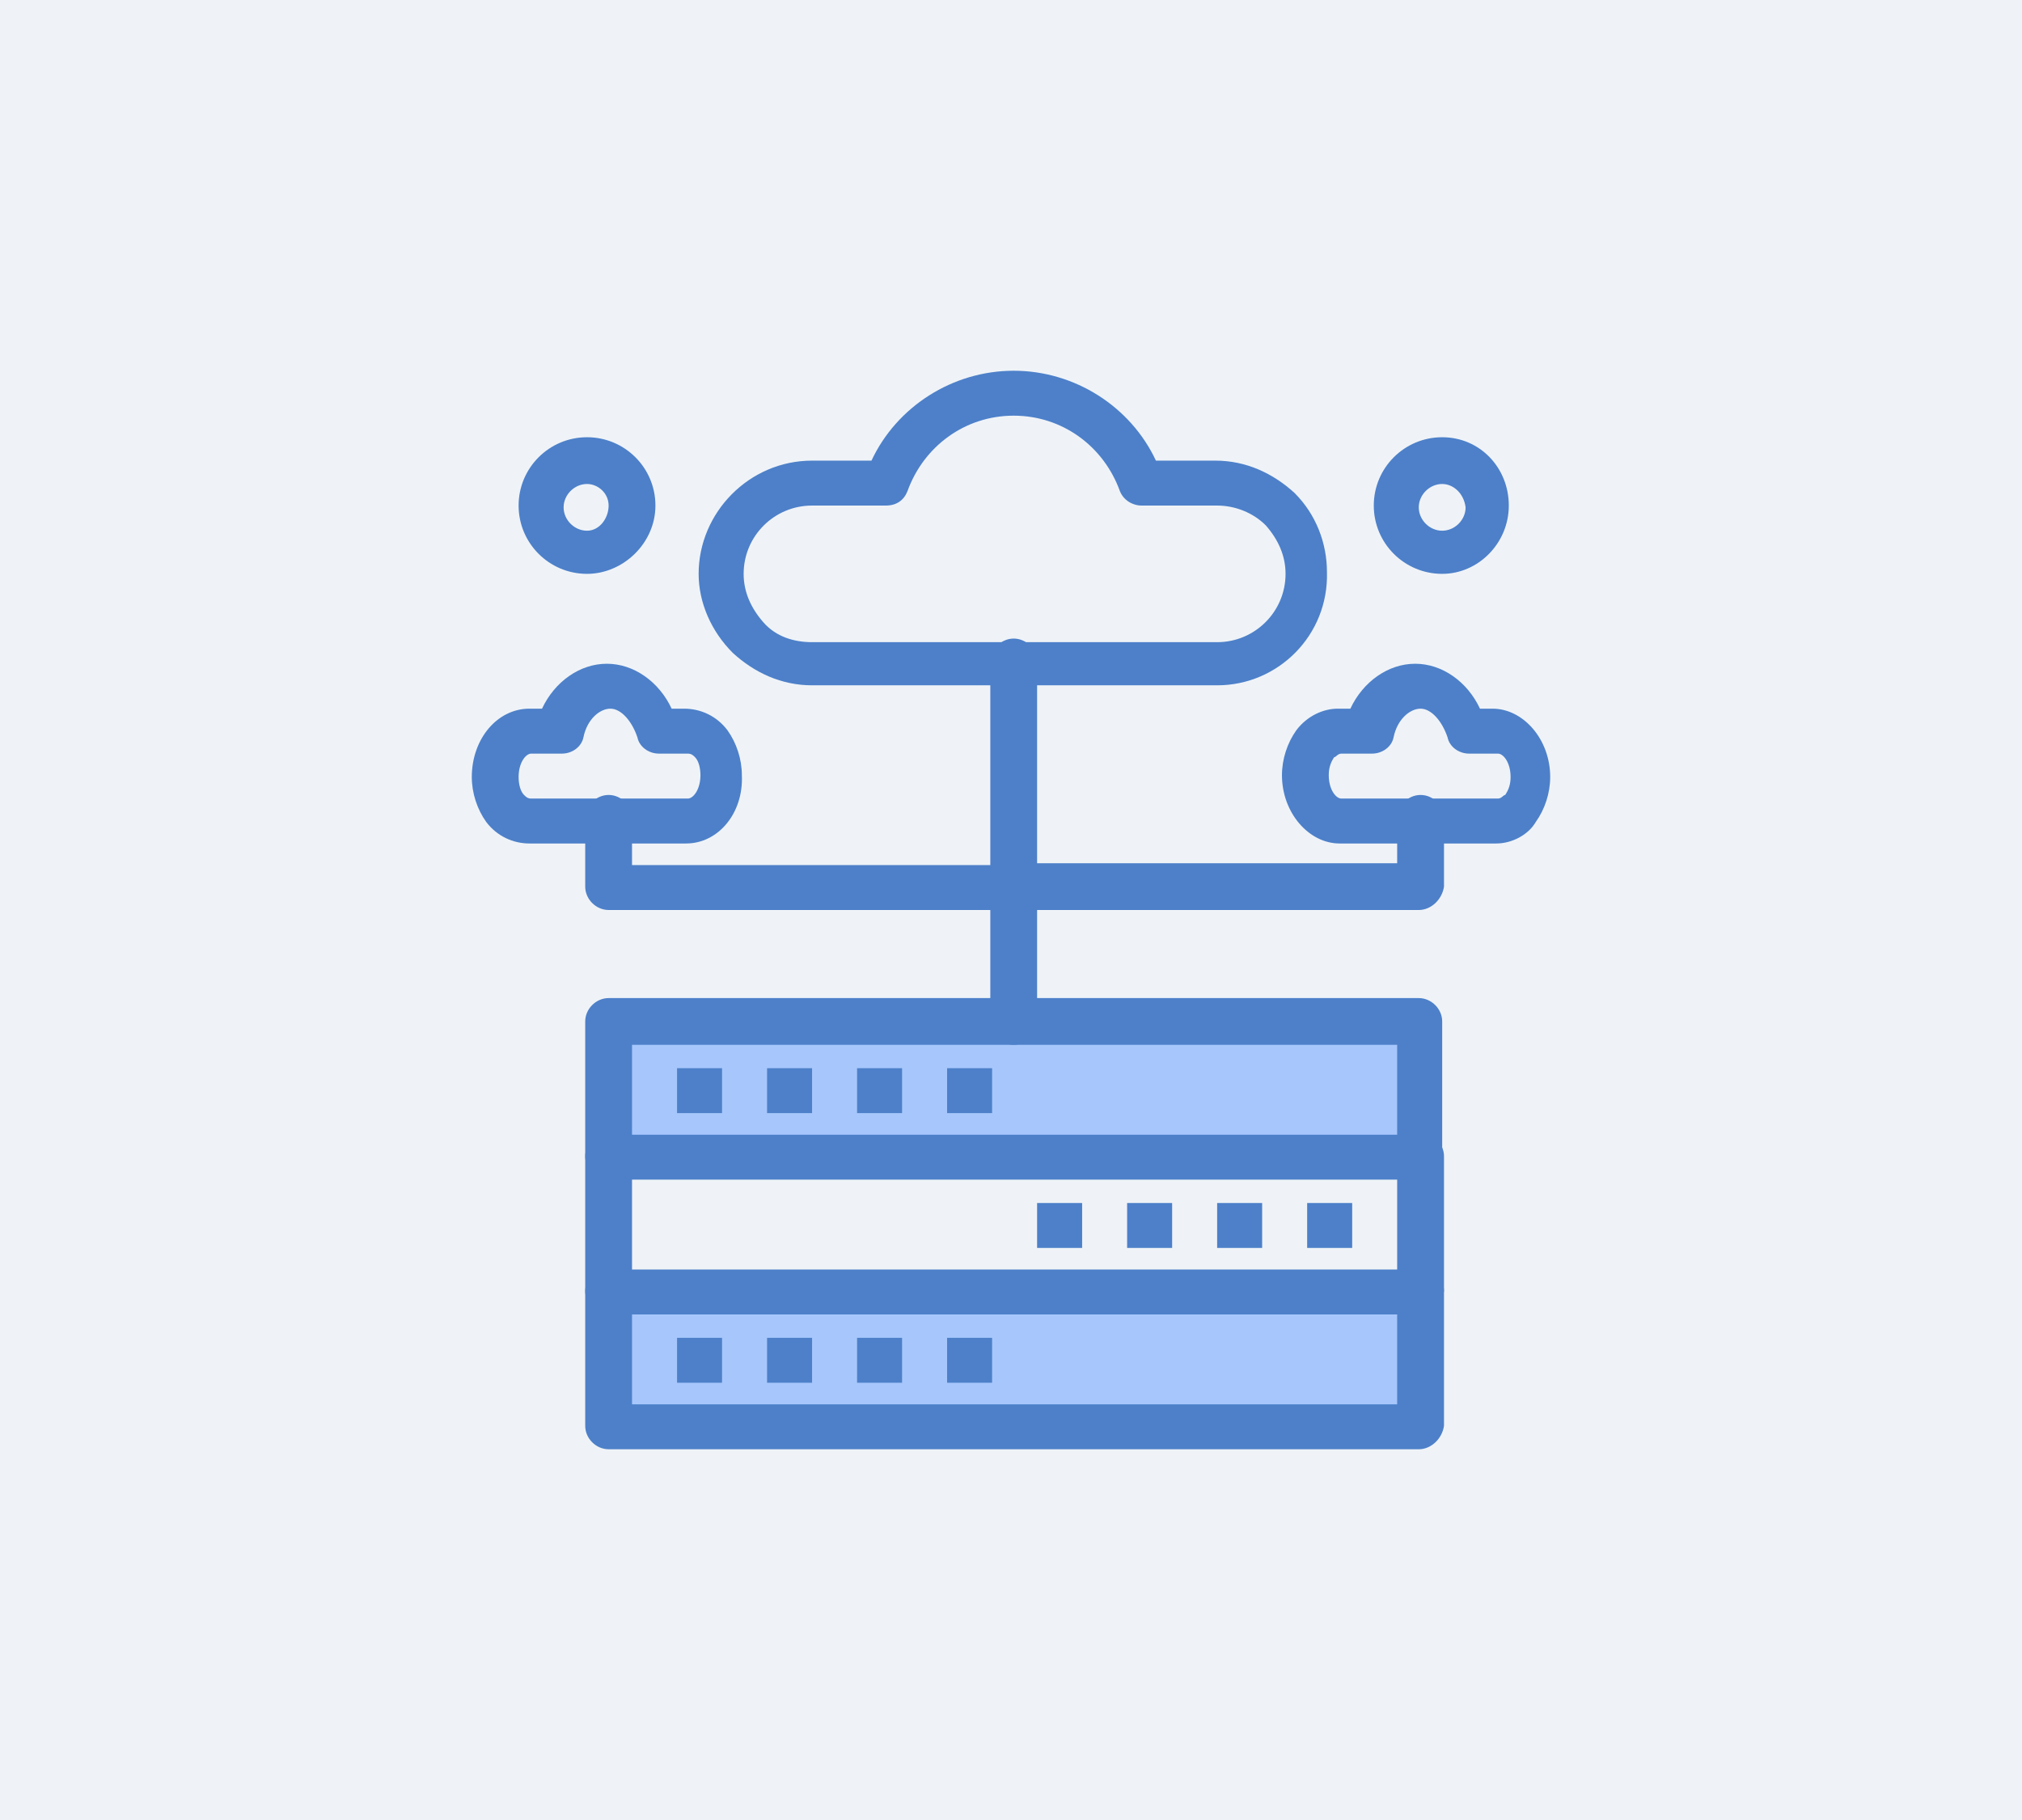 <svg width="120" height="108" viewBox="0 0 120 108" fill="none" xmlns="http://www.w3.org/2000/svg">
<rect width="120" height="108" fill="#EFF3F7"/>
<path d="M84.2 76.72H36.12V84.72H84.2V76.72Z" fill="#A7C7FC"/>
<path d="M60.16 60.72H36.12V68.72H84.2V60.72H60.16Z" fill="#A7C7FC"/>
<path d="M80.248 71.387H77.576V74.053H80.248V71.387Z" fill="#4D80C9"/>
<path d="M74.905 71.387H72.234V74.053H74.905V71.387Z" fill="#4D80C9"/>
<path d="M69.563 71.387H66.891V74.053H69.563V71.387Z" fill="#4D80C9"/>
<path d="M64.221 71.387H61.549V74.053H64.221V71.387Z" fill="#4D80C9"/>
<path d="M58.878 79.387H56.208V82.053H58.878V79.387Z" fill="#4D80C9"/>
<path d="M58.878 63.387H56.208V66.053H58.878V63.387Z" fill="#4D80C9"/>
<path d="M53.536 79.387H50.864V82.053H53.536V79.387Z" fill="#4D80C9"/>
<path d="M53.536 63.387H50.864V66.053H53.536V63.387Z" fill="#4D80C9"/>
<path d="M48.194 79.387H45.523V82.053H48.194V79.387Z" fill="#4D80C9"/>
<path d="M48.194 63.387H45.523V66.053H48.194V63.387Z" fill="#4D80C9"/>
<path d="M42.851 79.387H40.181V82.053H42.851V79.387Z" fill="#4D80C9"/>
<path d="M42.851 63.387H40.181V66.053H42.851V63.387Z" fill="#4D80C9"/>
<path d="M84.2 86H36.12C35.372 86 34.731 85.359 34.731 84.613V76.613C34.731 75.866 35.372 75.227 36.12 75.227C36.868 75.227 37.509 75.866 37.509 76.613V83.333H82.918V76.613C82.918 75.866 83.56 75.227 84.308 75.227C85.055 75.227 85.697 75.866 85.697 76.613V84.613C85.59 85.359 84.948 86 84.2 86Z" fill="#4D80C9"/>
<path d="M84.2 78H36.12C35.372 78 34.731 77.36 34.731 76.613V68.613C34.731 67.866 35.372 67.227 36.12 67.227C36.868 67.227 37.509 67.866 37.509 68.613V75.333H82.918V68.613C82.918 67.866 83.56 67.227 84.308 67.227C85.055 67.227 85.697 67.866 85.697 68.613V76.613C85.59 77.36 84.948 78 84.2 78Z" fill="#4D80C9"/>
<path d="M84.2 70H36.12C35.372 70 34.731 69.36 34.731 68.613V60.613C34.731 59.866 35.372 59.227 36.12 59.227H84.2C84.948 59.227 85.59 59.866 85.59 60.613V68.613C85.59 69.36 84.948 70 84.2 70ZM37.509 67.333H82.918V62H37.509V67.333Z" fill="#4D80C9"/>
<path d="M60.16 62C59.412 62 58.772 61.36 58.772 60.613V39.28C58.772 38.533 59.412 37.893 60.16 37.893C60.908 37.893 61.549 38.533 61.549 39.28V60.613C61.549 61.36 60.908 62 60.16 62Z" fill="#4D80C9"/>
<path d="M72.234 40.667H48.194C46.377 40.667 44.774 39.92 43.492 38.746C42.21 37.467 41.462 35.76 41.462 34.053C41.462 30.426 44.454 27.334 48.194 27.334H51.719C53.215 24.133 56.527 22 60.16 22C63.792 22 67.105 24.133 68.601 27.334H72.127C73.943 27.334 75.546 28.08 76.828 29.253C78.11 30.533 78.751 32.24 78.751 33.947C78.858 37.68 75.867 40.667 72.234 40.667ZM48.194 30C45.949 30 44.133 31.813 44.133 34.053C44.133 35.12 44.561 36.08 45.309 36.933C46.056 37.787 47.125 38.107 48.194 38.107H72.234C74.477 38.107 76.294 36.294 76.294 34.053C76.294 32.986 75.867 32.026 75.118 31.173C74.37 30.426 73.302 30 72.234 30H67.746C67.212 30 66.677 29.68 66.464 29.147C65.503 26.48 63.045 24.666 60.16 24.666C57.275 24.666 54.818 26.48 53.856 29.147C53.643 29.68 53.215 30 52.574 30H48.194Z" fill="#4D80C9"/>
<path d="M40.715 50.053H31.418C30.457 50.053 29.496 49.626 28.854 48.773C28.32 48.026 28 47.066 28 46.107C28 43.866 29.496 42.053 31.418 42.053H32.167C32.915 40.452 34.41 39.387 36.013 39.387C37.616 39.387 39.112 40.452 39.86 42.053H40.608C41.569 42.053 42.531 42.48 43.172 43.333C43.706 44.079 44.027 45.04 44.027 46C44.133 48.239 42.638 50.053 40.715 50.053ZM31.526 44.72C31.205 44.72 30.778 45.253 30.778 46.107C30.778 46.533 30.885 46.959 31.099 47.172C31.205 47.28 31.312 47.387 31.526 47.387H40.821C41.142 47.387 41.569 46.853 41.569 46C41.569 45.573 41.463 45.146 41.248 44.933C41.142 44.827 41.035 44.72 40.821 44.72H39.112C38.47 44.72 37.936 44.293 37.83 43.76C37.509 42.799 36.867 42.053 36.227 42.053C35.585 42.053 34.837 42.693 34.624 43.76C34.517 44.293 33.983 44.72 33.342 44.72H31.526Z" fill="#4D80C9"/>
<path d="M58.878 54H36.12C35.372 54 34.731 53.359 34.731 52.613V48.56C34.731 47.813 35.372 47.173 36.12 47.173C36.868 47.173 37.509 47.813 37.509 48.56V51.333H58.878C59.626 51.333 60.267 51.973 60.267 52.72C60.16 53.359 59.52 54 58.878 54Z" fill="#4D80C9"/>
<path d="M88.795 50.053H79.5C77.683 50.053 76.081 48.239 76.081 46C76.081 45.04 76.401 44.079 76.934 43.333C77.576 42.48 78.537 42.053 79.392 42.053H80.14C80.888 40.452 82.384 39.387 83.987 39.387C85.59 39.387 87.085 40.452 87.833 42.053H88.582C90.397 42.053 92 43.866 92 46.107C92 47.066 91.68 48.026 91.146 48.773C90.718 49.519 89.757 50.053 88.795 50.053ZM79.606 44.72C79.392 44.72 79.285 44.933 79.179 44.933C78.966 45.253 78.858 45.573 78.858 46C78.858 46.853 79.285 47.387 79.606 47.387H88.901C89.115 47.387 89.222 47.172 89.329 47.172C89.543 46.853 89.649 46.533 89.649 46.107C89.649 45.253 89.222 44.72 88.901 44.72H87.192C86.551 44.72 86.017 44.293 85.91 43.76C85.59 42.799 84.948 42.053 84.307 42.053C83.666 42.053 82.918 42.693 82.704 43.76C82.598 44.293 82.064 44.72 81.422 44.72H79.606Z" fill="#4D80C9"/>
<path d="M84.2 54H61.549C60.801 54 60.16 53.359 60.16 52.613C60.16 51.866 60.801 51.227 61.549 51.227H82.918V48.56C82.918 47.813 83.559 47.173 84.307 47.173C85.055 47.173 85.697 47.813 85.697 48.56V52.613C85.589 53.359 84.948 54 84.2 54Z" fill="#4D80C9"/>
<path d="M85.59 34.053C83.346 34.053 81.53 32.239 81.53 30C81.53 27.76 83.346 25.946 85.59 25.946C87.833 25.946 89.543 27.76 89.543 30C89.543 32.24 87.727 34.053 85.59 34.053ZM85.59 28.72C84.842 28.72 84.2 29.36 84.2 30.107C84.2 30.854 84.842 31.493 85.59 31.493C86.338 31.493 86.979 30.854 86.979 30.107C86.872 29.253 86.231 28.72 85.59 28.72Z" fill="#4D80C9"/>
<path d="M34.838 34.053C32.594 34.053 30.778 32.239 30.778 30C30.778 27.76 32.594 25.946 34.838 25.946C37.081 25.946 38.898 27.76 38.898 30C38.898 32.24 36.975 34.053 34.838 34.053ZM34.838 28.72C34.09 28.72 33.449 29.36 33.449 30.107C33.449 30.854 34.09 31.493 34.838 31.493C35.585 31.493 36.12 30.746 36.12 30C36.12 29.253 35.479 28.72 34.838 28.72Z" fill="#4D80C9"/>
</svg>
